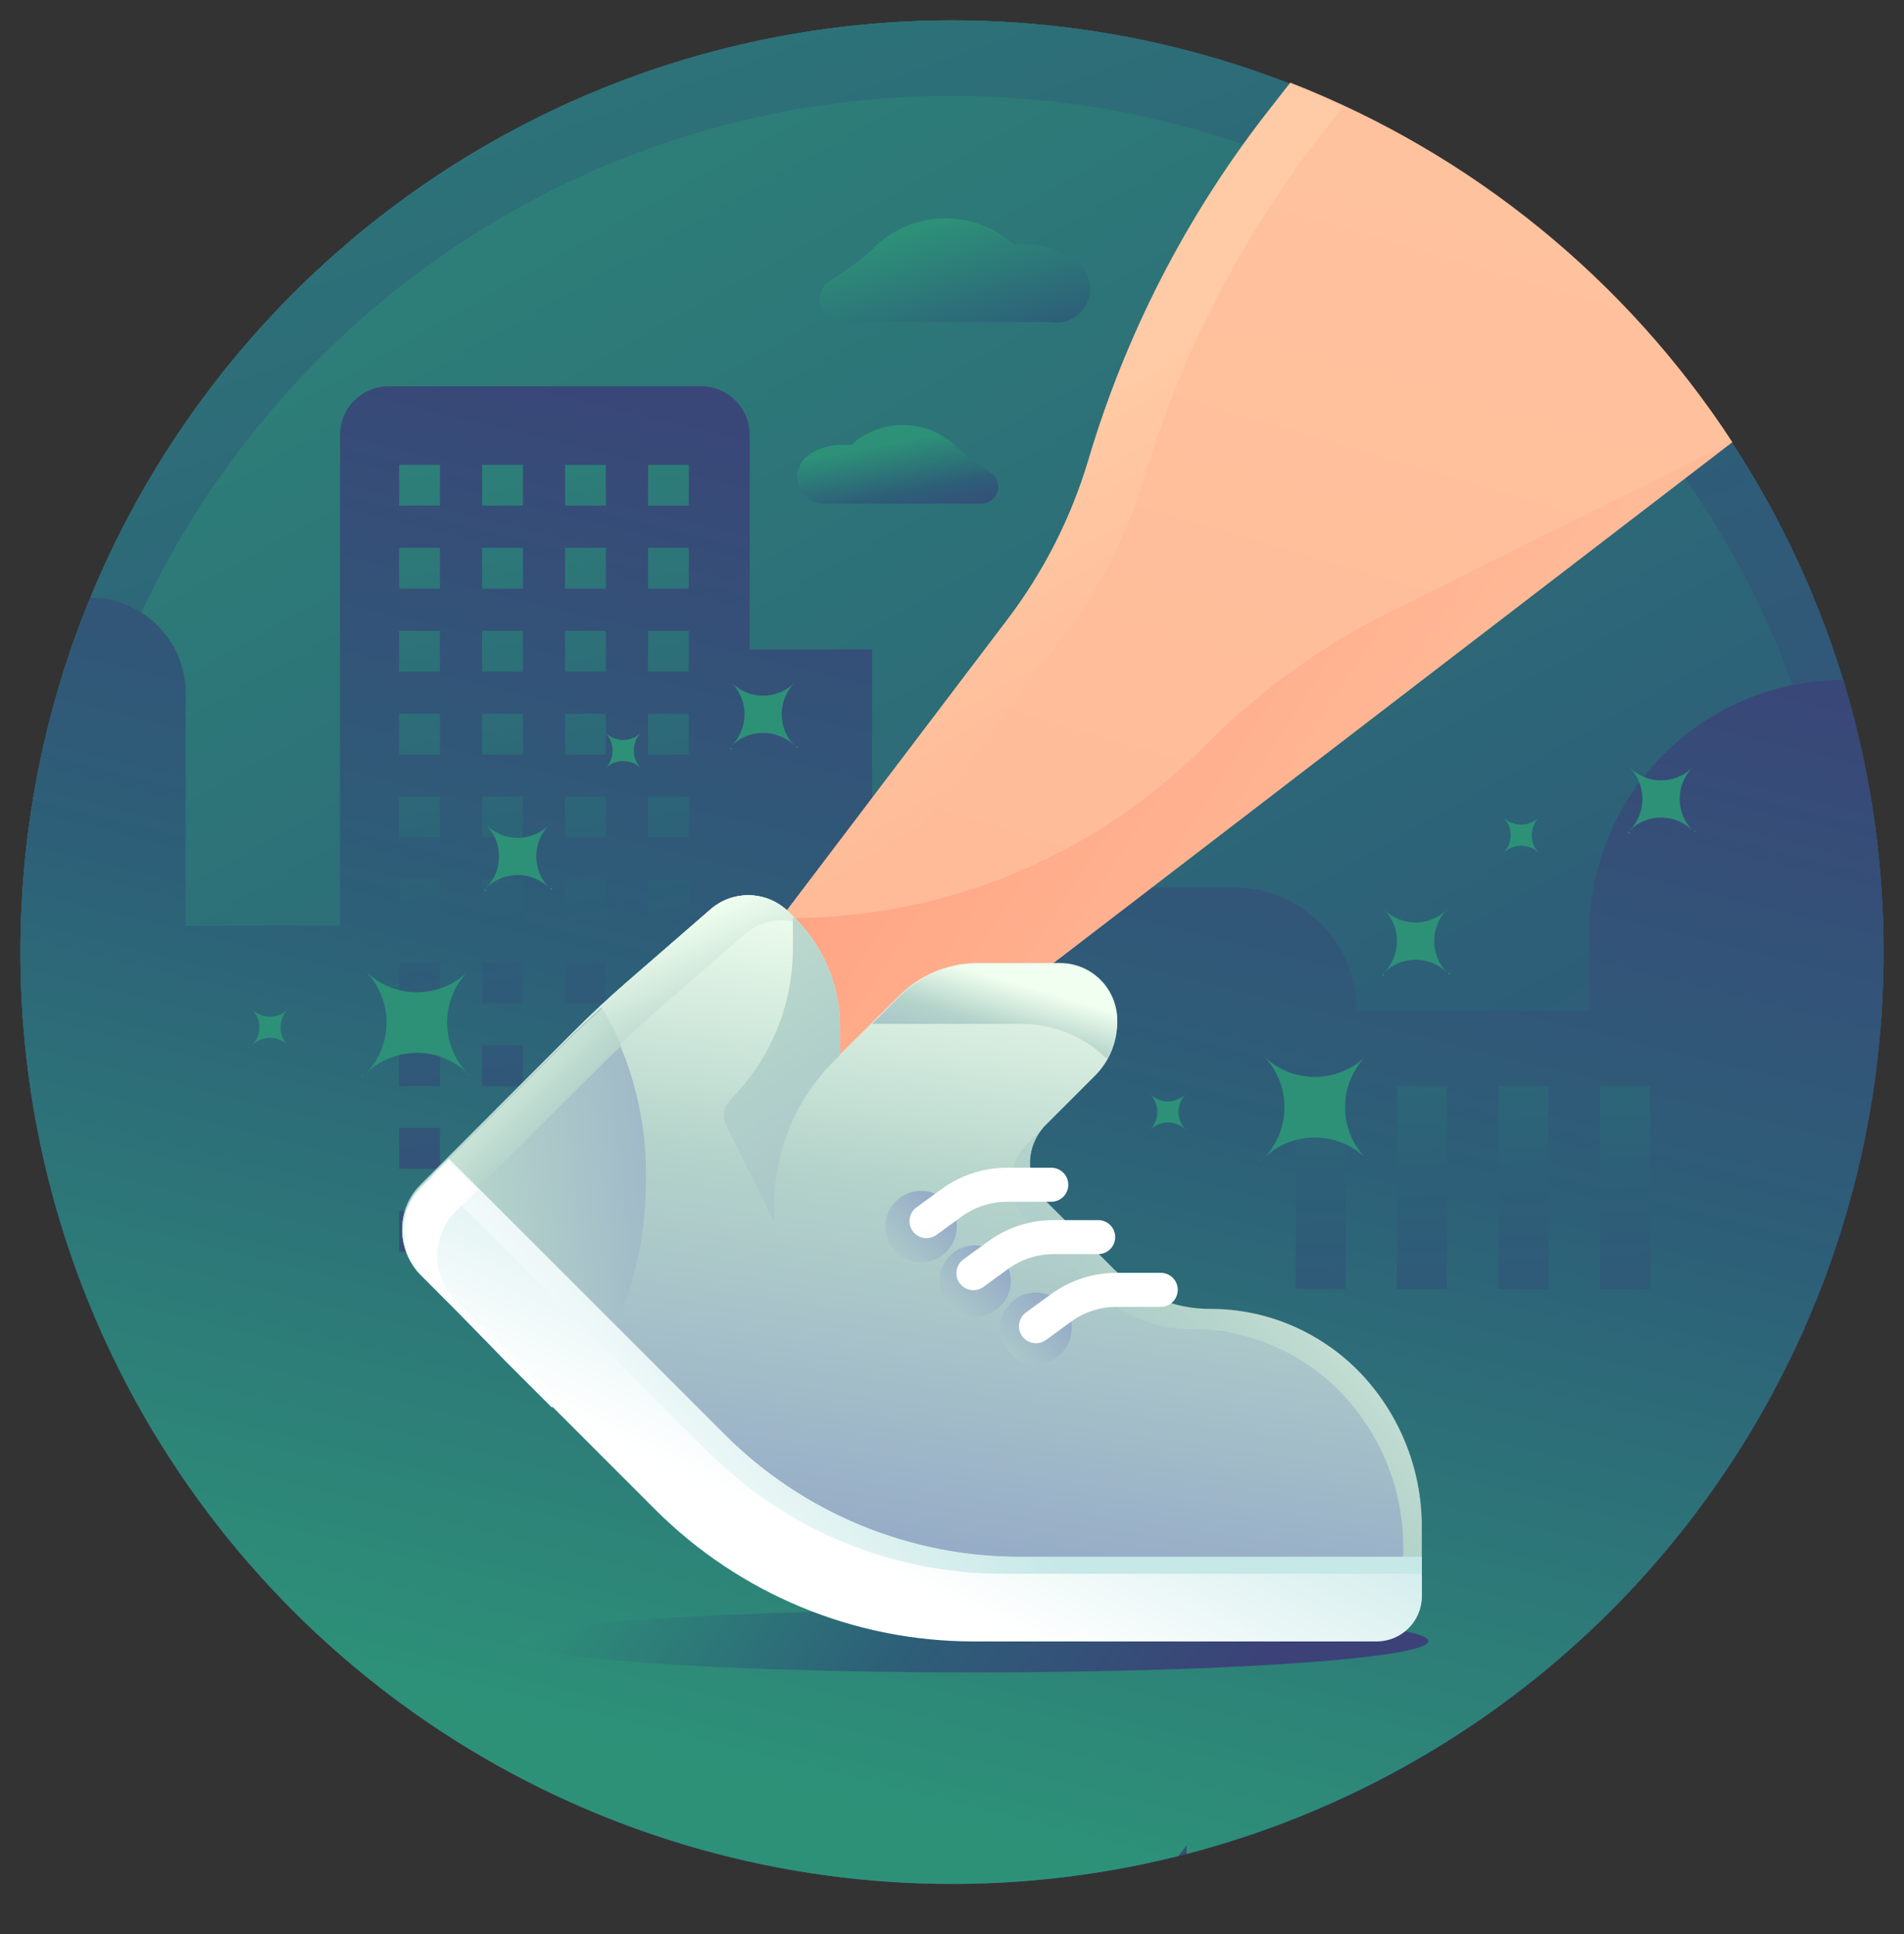 <?xml version="1.0" encoding="UTF-8"?>
<svg width="64px" height="65px" viewBox="0 0 64 65" version="1.1" xmlns="http://www.w3.org/2000/svg" xmlns:xlink="http://www.w3.org/1999/xlink">
    <rect x="0" y="0" width="64" height="65" fill="#333333" stroke="none"/>
    <title>High tops</title>
    <defs>
        <linearGradient x1="8.887%" y1="-23.212%" x2="102.409%" y2="143.303%" id="linearGradient-1">
            <stop stop-color="#2D9178" offset="0%"></stop>
            <stop stop-color="#2D5F78" offset="52%"></stop>
            <stop stop-color="#3C4178" offset="100%"></stop>
        </linearGradient>
        <linearGradient x1="15.219%" y1="-46.934%" x2="70.876%" y2="108.175%" id="linearGradient-2">
            <stop stop-color="#2D9178" offset="0%"></stop>
            <stop stop-color="#2D5F78" offset="52%"></stop>
            <stop stop-color="#3C4178" offset="100%"></stop>
        </linearGradient>
        <linearGradient x1="35.602%" y1="87.544%" x2="63.066%" y2="0.91%" id="linearGradient-3">
            <stop stop-color="#2D9178" offset="0%"></stop>
            <stop stop-color="#2D5F78" offset="52%"></stop>
            <stop stop-color="#3C4178" offset="100%"></stop>
        </linearGradient>
        <linearGradient x1="46.804%" y1="-297.32%" x2="52.99%" y2="372.697%" id="linearGradient-4">
            <stop stop-color="#2D9178" offset="0%"></stop>
            <stop stop-color="#2D5F78" offset="52%"></stop>
            <stop stop-color="#3C4178" offset="100%"></stop>
        </linearGradient>
        <linearGradient x1="46.762%" y1="-299.162%" x2="52.949%" y2="370.854%" id="linearGradient-5">
            <stop stop-color="#2D9178" offset="0%"></stop>
            <stop stop-color="#2D5F78" offset="52%"></stop>
            <stop stop-color="#3C4178" offset="100%"></stop>
        </linearGradient>
        <linearGradient x1="46.762%" y1="-301.173%" x2="52.949%" y2="368.844%" id="linearGradient-6">
            <stop stop-color="#2D9178" offset="0%"></stop>
            <stop stop-color="#2D5F78" offset="52%"></stop>
            <stop stop-color="#3C4178" offset="100%"></stop>
        </linearGradient>
        <linearGradient x1="46.721%" y1="-303.015%" x2="52.908%" y2="367.002%" id="linearGradient-7">
            <stop stop-color="#2D9178" offset="0%"></stop>
            <stop stop-color="#2D5F78" offset="52%"></stop>
            <stop stop-color="#3C4178" offset="100%"></stop>
        </linearGradient>
        <linearGradient x1="-59.167%" y1="-587.5%" x2="492.5%" y2="2620.833%" id="linearGradient-8">
            <stop stop-color="#2D9178" offset="0%"></stop>
            <stop stop-color="#2D5F78" offset="52%"></stop>
            <stop stop-color="#3C4178" offset="100%"></stop>
        </linearGradient>
        <linearGradient x1="-65%" y1="-621.667%" x2="486.667%" y2="2586.667%" id="linearGradient-9">
            <stop stop-color="#2D9178" offset="0%"></stop>
            <stop stop-color="#2D5F78" offset="52%"></stop>
            <stop stop-color="#3C4178" offset="100%"></stop>
        </linearGradient>
        <linearGradient x1="-70.833%" y1="-655.833%" x2="480.833%" y2="2552.5%" id="linearGradient-10">
            <stop stop-color="#2D9178" offset="0%"></stop>
            <stop stop-color="#2D5F78" offset="52%"></stop>
            <stop stop-color="#3C4178" offset="100%"></stop>
        </linearGradient>
        <linearGradient x1="-76.667%" y1="-689.167%" x2="475%" y2="2519.167%" id="linearGradient-11">
            <stop stop-color="#2D9178" offset="0%"></stop>
            <stop stop-color="#2D5F78" offset="52%"></stop>
            <stop stop-color="#3C4178" offset="100%"></stop>
        </linearGradient>
        <linearGradient x1="-93.333%" y1="-785%" x2="458.333%" y2="2423.333%" id="linearGradient-12">
            <stop stop-color="#2D9178" offset="0%"></stop>
            <stop stop-color="#2D5F78" offset="52%"></stop>
            <stop stop-color="#3C4178" offset="100%"></stop>
        </linearGradient>
        <linearGradient x1="-99.167%" y1="-819.167%" x2="452.5%" y2="2389.167%" id="linearGradient-13">
            <stop stop-color="#2D9178" offset="0%"></stop>
            <stop stop-color="#2D5F78" offset="52%"></stop>
            <stop stop-color="#3C4178" offset="100%"></stop>
        </linearGradient>
        <linearGradient x1="-105%" y1="-852.5%" x2="446.667%" y2="2355.833%" id="linearGradient-14">
            <stop stop-color="#2D9178" offset="0%"></stop>
            <stop stop-color="#2D5F78" offset="52%"></stop>
            <stop stop-color="#3C4178" offset="100%"></stop>
        </linearGradient>
        <linearGradient x1="-110.833%" y1="-886.667%" x2="440.833%" y2="2321.667%" id="linearGradient-15">
            <stop stop-color="#2D9178" offset="0%"></stop>
            <stop stop-color="#2D5F78" offset="52%"></stop>
            <stop stop-color="#3C4178" offset="100%"></stop>
        </linearGradient>
        <linearGradient x1="-127.5%" y1="-982.5%" x2="425%" y2="2225.833%" id="linearGradient-16">
            <stop stop-color="#2D9178" offset="0%"></stop>
            <stop stop-color="#2D5F78" offset="52%"></stop>
            <stop stop-color="#3C4178" offset="100%"></stop>
        </linearGradient>
        <linearGradient x1="-133.333%" y1="-1016.667%" x2="419.167%" y2="2191.667%" id="linearGradient-17">
            <stop stop-color="#2D9178" offset="0%"></stop>
            <stop stop-color="#2D5F78" offset="52%"></stop>
            <stop stop-color="#3C4178" offset="100%"></stop>
        </linearGradient>
        <linearGradient x1="-139.167%" y1="-1050%" x2="413.333%" y2="2158.333%" id="linearGradient-18">
            <stop stop-color="#2D9178" offset="0%"></stop>
            <stop stop-color="#2D5F78" offset="52%"></stop>
            <stop stop-color="#3C4178" offset="100%"></stop>
        </linearGradient>
        <linearGradient x1="-145%" y1="-1084.167%" x2="407.5%" y2="2124.167%" id="linearGradient-19">
            <stop stop-color="#2D9178" offset="0%"></stop>
            <stop stop-color="#2D5F78" offset="52%"></stop>
            <stop stop-color="#3C4178" offset="100%"></stop>
        </linearGradient>
        <linearGradient x1="-161.667%" y1="-1180%" x2="390.833%" y2="2028.333%" id="linearGradient-20">
            <stop stop-color="#2D9178" offset="0%"></stop>
            <stop stop-color="#2D5F78" offset="52%"></stop>
            <stop stop-color="#3C4178" offset="100%"></stop>
        </linearGradient>
        <linearGradient x1="-167.5%" y1="-1214.167%" x2="385%" y2="1994.167%" id="linearGradient-21">
            <stop stop-color="#2D9178" offset="0%"></stop>
            <stop stop-color="#2D5F78" offset="52%"></stop>
            <stop stop-color="#3C4178" offset="100%"></stop>
        </linearGradient>
        <linearGradient x1="-173.333%" y1="-1247.5%" x2="379.167%" y2="1960.833%" id="linearGradient-22">
            <stop stop-color="#2D9178" offset="0%"></stop>
            <stop stop-color="#2D5F78" offset="52%"></stop>
            <stop stop-color="#3C4178" offset="100%"></stop>
        </linearGradient>
        <linearGradient x1="-179.167%" y1="-1281.667%" x2="373.333%" y2="1926.667%" id="linearGradient-23">
            <stop stop-color="#2D9178" offset="0%"></stop>
            <stop stop-color="#2D5F78" offset="52%"></stop>
            <stop stop-color="#3C4178" offset="100%"></stop>
        </linearGradient>
        <linearGradient x1="-195%" y1="-1376.667%" x2="356.667%" y2="1831.667%" id="linearGradient-24">
            <stop stop-color="#2D9178" offset="0%"></stop>
            <stop stop-color="#2D5F78" offset="52%"></stop>
            <stop stop-color="#3C4178" offset="100%"></stop>
        </linearGradient>
        <linearGradient x1="-200.833%" y1="-1410.833%" x2="350.833%" y2="1797.5%" id="linearGradient-25">
            <stop stop-color="#2D9178" offset="0%"></stop>
            <stop stop-color="#2D5F78" offset="52%"></stop>
            <stop stop-color="#3C4178" offset="100%"></stop>
        </linearGradient>
        <linearGradient x1="-206.667%" y1="-1444.167%" x2="345%" y2="1764.167%" id="linearGradient-26">
            <stop stop-color="#2D9178" offset="0%"></stop>
            <stop stop-color="#2D5F78" offset="52%"></stop>
            <stop stop-color="#3C4178" offset="100%"></stop>
        </linearGradient>
        <linearGradient x1="-212.5%" y1="-1478.333%" x2="339.167%" y2="1730%" id="linearGradient-27">
            <stop stop-color="#2D9178" offset="0%"></stop>
            <stop stop-color="#2D5F78" offset="52%"></stop>
            <stop stop-color="#3C4178" offset="100%"></stop>
        </linearGradient>
        <linearGradient x1="-229.167%" y1="-1574.167%" x2="322.5%" y2="1634.167%" id="linearGradient-28">
            <stop stop-color="#2D9178" offset="0%"></stop>
            <stop stop-color="#2D5F78" offset="52%"></stop>
            <stop stop-color="#3C4178" offset="100%"></stop>
        </linearGradient>
        <linearGradient x1="-235%" y1="-1608.333%" x2="316.667%" y2="1600%" id="linearGradient-29">
            <stop stop-color="#2D9178" offset="0%"></stop>
            <stop stop-color="#2D5F78" offset="52%"></stop>
            <stop stop-color="#3C4178" offset="100%"></stop>
        </linearGradient>
        <linearGradient x1="-240.833%" y1="-1641.667%" x2="310.833%" y2="1566.667%" id="linearGradient-30">
            <stop stop-color="#2D9178" offset="0%"></stop>
            <stop stop-color="#2D5F78" offset="52%"></stop>
            <stop stop-color="#3C4178" offset="100%"></stop>
        </linearGradient>
        <linearGradient x1="-246.667%" y1="-1675.833%" x2="305%" y2="1532.5%" id="linearGradient-31">
            <stop stop-color="#2D9178" offset="0%"></stop>
            <stop stop-color="#2D5F78" offset="52%"></stop>
            <stop stop-color="#3C4178" offset="100%"></stop>
        </linearGradient>
        <linearGradient x1="-263.333%" y1="-1771.667%" x2="289.167%" y2="1436.667%" id="linearGradient-32">
            <stop stop-color="#2D9178" offset="0%"></stop>
            <stop stop-color="#2D5F78" offset="52%"></stop>
            <stop stop-color="#3C4178" offset="100%"></stop>
        </linearGradient>
        <linearGradient x1="-269.167%" y1="-1805.833%" x2="283.333%" y2="1402.5%" id="linearGradient-33">
            <stop stop-color="#2D9178" offset="0%"></stop>
            <stop stop-color="#2D5F78" offset="52%"></stop>
            <stop stop-color="#3C4178" offset="100%"></stop>
        </linearGradient>
        <linearGradient x1="-275%" y1="-1839.167%" x2="277.5%" y2="1369.167%" id="linearGradient-34">
            <stop stop-color="#2D9178" offset="0%"></stop>
            <stop stop-color="#2D5F78" offset="52%"></stop>
            <stop stop-color="#3C4178" offset="100%"></stop>
        </linearGradient>
        <linearGradient x1="-280.833%" y1="-1873.333%" x2="271.667%" y2="1335%" id="linearGradient-35">
            <stop stop-color="#2D9178" offset="0%"></stop>
            <stop stop-color="#2D5F78" offset="52%"></stop>
            <stop stop-color="#3C4178" offset="100%"></stop>
        </linearGradient>
        <linearGradient x1="-297.5%" y1="-1969.167%" x2="255%" y2="1239.167%" id="linearGradient-36">
            <stop stop-color="#2D9178" offset="0%"></stop>
            <stop stop-color="#2D5F78" offset="52%"></stop>
            <stop stop-color="#3C4178" offset="100%"></stop>
        </linearGradient>
        <linearGradient x1="-303.333%" y1="-2003.333%" x2="249.167%" y2="1205%" id="linearGradient-37">
            <stop stop-color="#2D9178" offset="0%"></stop>
            <stop stop-color="#2D5F78" offset="52%"></stop>
            <stop stop-color="#3C4178" offset="100%"></stop>
        </linearGradient>
        <linearGradient x1="-309.167%" y1="-2036.667%" x2="243.333%" y2="1171.667%" id="linearGradient-38">
            <stop stop-color="#2D9178" offset="0%"></stop>
            <stop stop-color="#2D5F78" offset="52%"></stop>
            <stop stop-color="#3C4178" offset="100%"></stop>
        </linearGradient>
        <linearGradient x1="-315%" y1="-2070.833%" x2="237.5%" y2="1137.5%" id="linearGradient-39">
            <stop stop-color="#2D9178" offset="0%"></stop>
            <stop stop-color="#2D5F78" offset="52%"></stop>
            <stop stop-color="#3C4178" offset="100%"></stop>
        </linearGradient>
        <linearGradient x1="-330.833%" y1="-2165.833%" x2="220.833%" y2="1042.5%" id="linearGradient-40">
            <stop stop-color="#2D9178" offset="0%"></stop>
            <stop stop-color="#2D5F78" offset="52%"></stop>
            <stop stop-color="#3C4178" offset="100%"></stop>
        </linearGradient>
        <linearGradient x1="-336.667%" y1="-2200%" x2="215%" y2="1008.333%" id="linearGradient-41">
            <stop stop-color="#2D9178" offset="0%"></stop>
            <stop stop-color="#2D5F78" offset="52%"></stop>
            <stop stop-color="#3C4178" offset="100%"></stop>
        </linearGradient>
        <linearGradient x1="-342.5%" y1="-2233.333%" x2="209.167%" y2="975%" id="linearGradient-42">
            <stop stop-color="#2D9178" offset="0%"></stop>
            <stop stop-color="#2D5F78" offset="52%"></stop>
            <stop stop-color="#3C4178" offset="100%"></stop>
        </linearGradient>
        <linearGradient x1="-348.333%" y1="-2267.5%" x2="203.333%" y2="940.833%" id="linearGradient-43">
            <stop stop-color="#2D9178" offset="0%"></stop>
            <stop stop-color="#2D5F78" offset="52%"></stop>
            <stop stop-color="#3C4178" offset="100%"></stop>
        </linearGradient>
        <linearGradient x1="-365%" y1="-2363.333%" x2="186.667%" y2="845%" id="linearGradient-44">
            <stop stop-color="#2D9178" offset="0%"></stop>
            <stop stop-color="#2D5F78" offset="52%"></stop>
            <stop stop-color="#3C4178" offset="100%"></stop>
        </linearGradient>
        <linearGradient x1="-370.833%" y1="-2397.5%" x2="180.833%" y2="810.833%" id="linearGradient-45">
            <stop stop-color="#2D9178" offset="0%"></stop>
            <stop stop-color="#2D5F78" offset="52%"></stop>
            <stop stop-color="#3C4178" offset="100%"></stop>
        </linearGradient>
        <linearGradient x1="-376.667%" y1="-2430.833%" x2="175%" y2="777.5%" id="linearGradient-46">
            <stop stop-color="#2D9178" offset="0%"></stop>
            <stop stop-color="#2D5F78" offset="52%"></stop>
            <stop stop-color="#3C4178" offset="100%"></stop>
        </linearGradient>
        <linearGradient x1="-382.5%" y1="-2465%" x2="169.167%" y2="743.333%" id="linearGradient-47">
            <stop stop-color="#2D9178" offset="0%"></stop>
            <stop stop-color="#2D5F78" offset="52%"></stop>
            <stop stop-color="#3C4178" offset="100%"></stop>
        </linearGradient>
        <linearGradient x1="-1.756%" y1="47.369%" x2="84.193%" y2="51.737%" id="linearGradient-48">
            <stop stop-color="#2D9178" offset="0%"></stop>
            <stop stop-color="#2D5F78" offset="52%"></stop>
            <stop stop-color="#3C4178" offset="100%"></stop>
        </linearGradient>
        <linearGradient x1="88.138%" y1="-86.747%" x2="-88.386%" y2="578.731%" id="linearGradient-49">
            <stop stop-color="#FFCBA6" offset="0%"></stop>
            <stop stop-color="#FF9274" offset="89%"></stop>
        </linearGradient>
        <linearGradient x1="43.943%" y1="31.68%" x2="82.501%" y2="151.295%" id="linearGradient-50">
            <stop stop-color="#FFCBA6" offset="0%"></stop>
            <stop stop-color="#FF9274" offset="89%"></stop>
        </linearGradient>
        <linearGradient x1="106.37%" y1="77.147%" x2="-45.024%" y2="4.225%" id="linearGradient-51">
            <stop stop-color="#FFCBA6" offset="0%"></stop>
            <stop stop-color="#FF9274" offset="89%"></stop>
        </linearGradient>
        <linearGradient x1="61.225%" y1="3.461%" x2="44.122%" y2="90.292%" id="linearGradient-52">
            <stop stop-color="#F0FFEF" offset="2%"></stop>
            <stop stop-color="#B4D3CA" offset="42%"></stop>
            <stop stop-color="#94AAC7" offset="99%"></stop>
        </linearGradient>
        <linearGradient x1="52.622%" y1="44.31%" x2="48.077%" y2="54.708%" id="linearGradient-53">
            <stop stop-color="#F0FFEF" offset="2%"></stop>
            <stop stop-color="#B4D3CA" offset="42%"></stop>
            <stop stop-color="#94AAC7" offset="99%"></stop>
        </linearGradient>
        <linearGradient x1="45.62%" y1="9.324%" x2="56.068%" y2="53.153%" id="linearGradient-54">
            <stop stop-color="#F0FFEF" offset="2%"></stop>
            <stop stop-color="#B4D3CA" offset="42%"></stop>
            <stop stop-color="#94AAC7" offset="99%"></stop>
        </linearGradient>
        <linearGradient x1="70.079%" y1="26.241%" x2="-9.714%" y2="131.009%" id="linearGradient-55">
            <stop stop-color="#F0FFEF" offset="2%"></stop>
            <stop stop-color="#B4D3CA" offset="33%"></stop>
            <stop stop-color="#94AAC7" offset="99%"></stop>
        </linearGradient>
        <linearGradient x1="-49.612%" y1="67.86%" x2="144.573%" y2="35.635%" id="linearGradient-56">
            <stop stop-color="#F0FFEF" offset="2%"></stop>
            <stop stop-color="#B4D3CA" offset="42%"></stop>
            <stop stop-color="#94AAC7" offset="99%"></stop>
        </linearGradient>
        <linearGradient x1="31.921%" y1="1.62%" x2="78.222%" y2="85.081%" id="linearGradient-57">
            <stop stop-color="#F0FFEF" offset="2%"></stop>
            <stop stop-color="#B4D3CA" offset="42%"></stop>
            <stop stop-color="#94AAC7" offset="99%"></stop>
        </linearGradient>
        <linearGradient x1="-89.524%" y1="180%" x2="87.143%" y2="15.238%" id="linearGradient-58">
            <stop stop-color="#F0FFEF" offset="2%"></stop>
            <stop stop-color="#B4D3CA" offset="42%"></stop>
            <stop stop-color="#94AAC7" offset="99%"></stop>
        </linearGradient>
        <linearGradient x1="-90%" y1="180.476%" x2="87.143%" y2="15.714%" id="linearGradient-59">
            <stop stop-color="#F0FFEF" offset="2%"></stop>
            <stop stop-color="#B4D3CA" offset="42%"></stop>
            <stop stop-color="#94AAC7" offset="99%"></stop>
        </linearGradient>
        <linearGradient x1="-90%" y1="180%" x2="87.143%" y2="15.238%" id="linearGradient-60">
            <stop stop-color="#F0FFEF" offset="2%"></stop>
            <stop stop-color="#B4D3CA" offset="42%"></stop>
            <stop stop-color="#94AAC7" offset="99%"></stop>
        </linearGradient>
        <linearGradient x1="104.707%" y1="-13.176%" x2="-14.45%" y2="126.486%" id="linearGradient-61">
            <stop stop-color="#F0FFEF" offset="2%"></stop>
            <stop stop-color="#B4D3CA" offset="42%"></stop>
            <stop stop-color="#94AAC7" offset="99%"></stop>
        </linearGradient>
        <linearGradient x1="-13.075%" y1="-195.409%" x2="97.849%" y2="232.923%" id="linearGradient-62">
            <stop stop-color="#F0FFEF" offset="2%"></stop>
            <stop stop-color="#B4D3CA" offset="54%"></stop>
            <stop stop-color="#94AAC7" offset="99%"></stop>
        </linearGradient>
        <linearGradient x1="31.206%" y1="68.93%" x2="67.738%" y2="33.076%" id="linearGradient-63">
            <stop stop-color="#FFFFFF" offset="0%"></stop>
            <stop stop-color="#C6E8E7" offset="100%"></stop>
        </linearGradient>
        <linearGradient x1="11.298%" y1="62.966%" x2="48.111%" y2="50.9%" id="linearGradient-64">
            <stop stop-color="#FFFFFF" offset="0%"></stop>
            <stop stop-color="#C6E8E7" offset="100%"></stop>
        </linearGradient>
        <linearGradient x1="27.348%" y1="22.024%" x2="132.631%" y2="174.062%" id="linearGradient-65">
            <stop stop-color="#2D9178" offset="0%"></stop>
            <stop stop-color="#2D5F78" offset="52%"></stop>
            <stop stop-color="#3C4178" offset="100%"></stop>
        </linearGradient>
        <linearGradient x1="40.558%" y1="32.497%" x2="84.213%" y2="129.615%" id="linearGradient-66">
            <stop stop-color="#2D9178" offset="0%"></stop>
            <stop stop-color="#2D5F78" offset="52%"></stop>
            <stop stop-color="#3C4178" offset="100%"></stop>
        </linearGradient>
        <linearGradient x1="1468.71%" y1="2620.75%" x2="2488.98%" y2="4440.48%" id="linearGradient-67">
            <stop stop-color="#2D9178" offset="0%"></stop>
            <stop stop-color="#2D5F78" offset="52%"></stop>
            <stop stop-color="#3C4178" offset="100%"></stop>
        </linearGradient>
        <linearGradient x1="532.243%" y1="923.697%" x2="872.333%" y2="1530.273%" id="linearGradient-68">
            <stop stop-color="#2D9178" offset="0%"></stop>
            <stop stop-color="#2D5F78" offset="52%"></stop>
            <stop stop-color="#3C4178" offset="100%"></stop>
        </linearGradient>
        <linearGradient x1="1395.27%" y1="2487.27%" x2="2415.54%" y2="4307%" id="linearGradient-69">
            <stop stop-color="#2D9178" offset="0%"></stop>
            <stop stop-color="#2D5F78" offset="52%"></stop>
            <stop stop-color="#3C4178" offset="100%"></stop>
        </linearGradient>
        <linearGradient x1="1617.86%" y1="2878.54%" x2="2638.13%" y2="4698.27%" id="linearGradient-70">
            <stop stop-color="#2D9178" offset="0%"></stop>
            <stop stop-color="#2D5F78" offset="52%"></stop>
            <stop stop-color="#3C4178" offset="100%"></stop>
        </linearGradient>
        <linearGradient x1="898.219%" y1="1582.273%" x2="1444.198%" y2="2555.011%" id="linearGradient-71">
            <stop stop-color="#2D9178" offset="0%"></stop>
            <stop stop-color="#2D5F78" offset="52%"></stop>
            <stop stop-color="#3C4178" offset="100%"></stop>
        </linearGradient>
        <linearGradient x1="1568.83%" y1="2800.89%" x2="2589.1%" y2="4620.62%" id="linearGradient-72">
            <stop stop-color="#2D9178" offset="0%"></stop>
            <stop stop-color="#2D5F78" offset="52%"></stop>
            <stop stop-color="#3C4178" offset="100%"></stop>
        </linearGradient>
        <linearGradient x1="1626.45%" y1="2886.87%" x2="2646.72%" y2="4706.6%" id="linearGradient-73">
            <stop stop-color="#2D9178" offset="0%"></stop>
            <stop stop-color="#2D5F78" offset="52%"></stop>
            <stop stop-color="#3C4178" offset="100%"></stop>
        </linearGradient>
        <linearGradient x1="902.433%" y1="1586.348%" x2="1448.412%" y2="2559.086%" id="linearGradient-74">
            <stop stop-color="#2D9178" offset="0%"></stop>
            <stop stop-color="#2D5F78" offset="52%"></stop>
            <stop stop-color="#3C4178" offset="100%"></stop>
        </linearGradient>
        <linearGradient x1="1576.71%" y1="2808.51%" x2="2596.98%" y2="4628.24%" id="linearGradient-75">
            <stop stop-color="#2D9178" offset="0%"></stop>
            <stop stop-color="#2D5F78" offset="52%"></stop>
            <stop stop-color="#3C4178" offset="100%"></stop>
        </linearGradient>
        <linearGradient x1="1505.566%" y1="2687.019%" x2="2468.755%" y2="4403.075%" id="linearGradient-76">
            <stop stop-color="#2D9178" offset="0%"></stop>
            <stop stop-color="#2D5F78" offset="52%"></stop>
            <stop stop-color="#3C4178" offset="100%"></stop>
        </linearGradient>
        <linearGradient x1="1603.104%" y1="2850.104%" x2="2565.623%" y2="4566.83%" id="linearGradient-77">
            <stop stop-color="#2D9178" offset="0%"></stop>
            <stop stop-color="#2D5F78" offset="52%"></stop>
            <stop stop-color="#3C4178" offset="100%"></stop>
        </linearGradient>
        <linearGradient x1="1457.86%" y1="2620.54%" x2="2478.84%" y2="4439.56%" id="linearGradient-78">
            <stop stop-color="#2D9178" offset="0%"></stop>
            <stop stop-color="#2D5F78" offset="52%"></stop>
            <stop stop-color="#3C4178" offset="100%"></stop>
        </linearGradient>
        <linearGradient x1="528.627%" y1="923.153%" x2="868.717%" y2="1529.73%" id="linearGradient-79">
            <stop stop-color="#2D9178" offset="0%"></stop>
            <stop stop-color="#2D5F78" offset="52%"></stop>
            <stop stop-color="#3C4178" offset="100%"></stop>
        </linearGradient>
        <linearGradient x1="1383.71%" y1="2486.35%" x2="2404.69%" y2="4305.37%" id="linearGradient-80">
            <stop stop-color="#2D9178" offset="0%"></stop>
            <stop stop-color="#2D5F78" offset="52%"></stop>
            <stop stop-color="#3C4178" offset="100%"></stop>
        </linearGradient>
        <linearGradient x1="1607.01%" y1="2878.33%" x2="2627.99%" y2="4697.35%" id="linearGradient-81">
            <stop stop-color="#2D9178" offset="0%"></stop>
            <stop stop-color="#2D5F78" offset="52%"></stop>
            <stop stop-color="#3C4178" offset="100%"></stop>
        </linearGradient>
        <linearGradient x1="892.417%" y1="1581.401%" x2="1438.016%" y2="2554.519%" id="linearGradient-82">
            <stop stop-color="#2D9178" offset="0%"></stop>
            <stop stop-color="#2D5F78" offset="52%"></stop>
            <stop stop-color="#3C4178" offset="100%"></stop>
        </linearGradient>
        <linearGradient x1="1557.27%" y1="2799.97%" x2="2578.25%" y2="4618.99%" id="linearGradient-83">
            <stop stop-color="#2D9178" offset="0%"></stop>
            <stop stop-color="#2D5F78" offset="52%"></stop>
            <stop stop-color="#3C4178" offset="100%"></stop>
        </linearGradient>
        <linearGradient x1="1616.31%" y1="2883.95%" x2="2636.58%" y2="4703.68%" id="linearGradient-84">
            <stop stop-color="#2D9178" offset="0%"></stop>
            <stop stop-color="#2D5F78" offset="52%"></stop>
            <stop stop-color="#3C4178" offset="100%"></stop>
        </linearGradient>
        <linearGradient x1="897.011%" y1="1585.856%" x2="1442.989%" y2="2558.594%" id="linearGradient-85">
            <stop stop-color="#2D9178" offset="0%"></stop>
            <stop stop-color="#2D5F78" offset="52%"></stop>
            <stop stop-color="#3C4178" offset="100%"></stop>
        </linearGradient>
        <linearGradient x1="1566.57%" y1="2806.59%" x2="2586.84%" y2="4626.32%" id="linearGradient-86">
            <stop stop-color="#2D9178" offset="0%"></stop>
            <stop stop-color="#2D5F78" offset="52%"></stop>
            <stop stop-color="#3C4178" offset="100%"></stop>
        </linearGradient>
        <linearGradient x1="1495.33%" y1="2685.481%" x2="2457.849%" y2="4402.208%" id="linearGradient-87">
            <stop stop-color="#2D9178" offset="0%"></stop>
            <stop stop-color="#2D5F78" offset="52%"></stop>
            <stop stop-color="#3C4178" offset="100%"></stop>
        </linearGradient>
        <linearGradient x1="1592.868%" y1="2849.906%" x2="2556.057%" y2="4565.962%" id="linearGradient-88">
            <stop stop-color="#2D9178" offset="0%"></stop>
            <stop stop-color="#2D5F78" offset="52%"></stop>
            <stop stop-color="#3C4178" offset="100%"></stop>
        </linearGradient>
    </defs>
    <g id="PackUpp" stroke="none" stroke-width="1" fill="none" fill-rule="evenodd">
        <g id="Kariyer" transform="translate(-420, -1680)">
            <g id="Group-16" transform="translate(105, 1484)">
                <g id="High-tops" transform="translate(315, 196)">
                    <g id="Layer_3" fill-rule="nonzero">
                        <circle id="Oval" fill="url(#linearGradient-1)" cx="32" cy="32" r="31.314"></circle>
                        <circle id="Oval" fill="url(#linearGradient-1)" cx="32" cy="32" r="31.314"></circle>
                        <path d="M32,0.686 C14.706,0.686 0.686,14.706 0.686,32 C0.686,49.294 14.706,63.314 32,63.314 C15.408,63.314 1.956,49.865 1.954,33.272 C1.952,16.68 15.4,3.227 31.992,3.223 C48.585,3.219 62.039,16.665 62.046,33.257 C62.049,41.228 58.885,48.873 53.25,54.51 C47.615,60.147 39.971,63.314 32,63.314 C49.294,63.314 63.314,49.294 63.314,32 C63.314,14.706 49.294,0.686 32,0.686 Z" id="Path" fill="url(#linearGradient-2)"></path>
                    </g>
                    <g id="Layer_2" transform="translate(0, 2.286)">
                        <path d="M53.417,31.691 L45.611,31.691 C45.611,29.4 43.754,27.543 41.463,27.543 L29.314,27.543 L29.314,19.543 L25.2,19.543 L25.2,12.331 C25.2,11.429 24.468,10.697 23.566,10.697 L13.006,10.697 C12.126,10.728 11.428,11.451 11.429,12.331 L11.429,28.823 L6.24,28.823 L6.24,21.006 C6.24,19.238 4.807,17.806 3.04,17.806 L3.04,17.806 C-1.455,28.734 0.586,41.263 8.316,50.2 C16.046,59.138 28.149,62.963 39.611,60.091 L39.886,59.726 L39.886,60.023 C48.14,57.87 55.161,52.444 59.325,44.999 C63.49,37.554 64.439,28.732 61.954,20.571 L61.954,20.571 C57.239,20.571 53.417,24.394 53.417,29.109 L53.417,31.691 Z" id="Path" fill="url(#linearGradient-3)" fill-rule="nonzero"></path>
                        <rect id="Rectangle" fill="url(#linearGradient-4)" fill-rule="nonzero" x="43.554" y="34.217" width="1.68" height="6.823"></rect>
                        <rect id="Rectangle" fill="url(#linearGradient-5)" fill-rule="nonzero" x="46.96" y="34.217" width="1.68" height="6.823"></rect>
                        <rect id="Rectangle" fill="url(#linearGradient-6)" fill-rule="nonzero" x="50.366" y="34.217" width="1.68" height="6.823"></rect>
                        <rect id="Rectangle" fill="url(#linearGradient-7)" fill-rule="nonzero" x="53.783" y="34.217" width="1.68" height="6.823"></rect>
                        <rect id="Rectangle" fill="url(#linearGradient-8)" fill-rule="nonzero" x="13.417" y="13.337" width="1.371" height="1.371"></rect>
                        <rect id="Rectangle" fill="url(#linearGradient-9)" fill-rule="nonzero" x="16.206" y="13.337" width="1.371" height="1.371"></rect>
                        <rect id="Rectangle" fill="url(#linearGradient-10)" fill-rule="nonzero" x="18.994" y="13.337" width="1.371" height="1.371"></rect>
                        <rect id="Rectangle" fill="url(#linearGradient-11)" fill-rule="nonzero" x="21.783" y="13.337" width="1.371" height="1.371"></rect>
                        <rect id="Rectangle" fill="url(#linearGradient-12)" fill-rule="nonzero" x="13.417" y="16.126" width="1.371" height="1.371"></rect>
                        <rect id="Rectangle" fill="url(#linearGradient-13)" fill-rule="nonzero" x="16.206" y="16.126" width="1.371" height="1.371"></rect>
                        <rect id="Rectangle" fill="url(#linearGradient-14)" fill-rule="nonzero" x="18.994" y="16.126" width="1.371" height="1.371"></rect>
                        <rect id="Rectangle" fill="url(#linearGradient-15)" fill-rule="nonzero" x="21.783" y="16.126" width="1.371" height="1.371"></rect>
                        <rect id="Rectangle" fill="url(#linearGradient-16)" fill-rule="nonzero" x="13.417" y="18.914" width="1.371" height="1.371"></rect>
                        <rect id="Rectangle" fill="url(#linearGradient-17)" fill-rule="nonzero" x="16.206" y="18.914" width="1.371" height="1.371"></rect>
                        <rect id="Rectangle" fill="url(#linearGradient-18)" fill-rule="nonzero" x="18.994" y="18.914" width="1.371" height="1.371"></rect>
                        <rect id="Rectangle" fill="url(#linearGradient-19)" fill-rule="nonzero" x="21.783" y="18.914" width="1.371" height="1.371"></rect>
                        <rect id="Rectangle" fill="url(#linearGradient-20)" fill-rule="nonzero" x="13.417" y="21.703" width="1.371" height="1.371"></rect>
                        <rect id="Rectangle" fill="url(#linearGradient-21)" fill-rule="nonzero" x="16.206" y="21.703" width="1.371" height="1.371"></rect>
                        <rect id="Rectangle" fill="url(#linearGradient-22)" fill-rule="nonzero" x="18.994" y="21.703" width="1.371" height="1.371"></rect>
                        <rect id="Rectangle" fill="url(#linearGradient-23)" fill-rule="nonzero" x="21.783" y="21.703" width="1.371" height="1.371"></rect>
                        <rect id="Rectangle" fill="url(#linearGradient-24)" fill-rule="nonzero" x="13.417" y="24.48" width="1.371" height="1.371"></rect>
                        <rect id="Rectangle" fill="url(#linearGradient-25)" fill-rule="nonzero" x="16.206" y="24.48" width="1.371" height="1.371"></rect>
                        <rect id="Rectangle" fill="url(#linearGradient-26)" fill-rule="nonzero" x="18.994" y="24.48" width="1.371" height="1.371"></rect>
                        <rect id="Rectangle" fill="url(#linearGradient-27)" fill-rule="nonzero" x="21.783" y="24.48" width="1.371" height="1.371"></rect>
                        <rect id="Rectangle" fill="url(#linearGradient-28)" fill-rule="nonzero" x="13.417" y="27.269" width="1.371" height="1.371"></rect>
                        <rect id="Rectangle" fill="url(#linearGradient-29)" fill-rule="nonzero" x="16.206" y="27.269" width="1.371" height="1.371"></rect>
                        <rect id="Rectangle" fill="url(#linearGradient-30)" fill-rule="nonzero" x="18.994" y="27.269" width="1.371" height="1.371"></rect>
                        <rect id="Rectangle" fill="url(#linearGradient-31)" fill-rule="nonzero" x="21.783" y="27.269" width="1.371" height="1.371"></rect>
                        <rect id="Rectangle" fill="url(#linearGradient-32)" fill-rule="nonzero" x="13.417" y="30.057" width="1.371" height="1.371"></rect>
                        <rect id="Rectangle" fill="url(#linearGradient-33)" fill-rule="nonzero" x="16.206" y="30.057" width="1.371" height="1.371"></rect>
                        <rect id="Rectangle" fill="url(#linearGradient-34)" fill-rule="nonzero" x="18.994" y="30.057" width="1.371" height="1.371"></rect>
                        <rect id="Rectangle" fill="url(#linearGradient-35)" fill-rule="nonzero" x="21.783" y="30.057" width="1.371" height="1.371"></rect>
                        <rect id="Rectangle" fill="url(#linearGradient-36)" fill-rule="nonzero" x="13.417" y="32.846" width="1.371" height="1.371"></rect>
                        <rect id="Rectangle" fill="url(#linearGradient-37)" fill-rule="nonzero" x="16.206" y="32.846" width="1.371" height="1.371"></rect>
                        <rect id="Rectangle" fill="url(#linearGradient-38)" fill-rule="nonzero" x="18.994" y="32.846" width="1.371" height="1.371"></rect>
                        <rect id="Rectangle" fill="url(#linearGradient-39)" fill-rule="nonzero" x="21.783" y="32.846" width="1.371" height="1.371"></rect>
                        <rect id="Rectangle" fill="url(#linearGradient-40)" fill-rule="nonzero" x="13.417" y="35.623" width="1.371" height="1.371"></rect>
                        <rect id="Rectangle" fill="url(#linearGradient-41)" fill-rule="nonzero" x="16.206" y="35.623" width="1.371" height="1.371"></rect>
                        <rect id="Rectangle" fill="url(#linearGradient-42)" fill-rule="nonzero" x="18.994" y="35.623" width="1.371" height="1.371"></rect>
                        <rect id="Rectangle" fill="url(#linearGradient-43)" fill-rule="nonzero" x="21.783" y="35.623" width="1.371" height="1.371"></rect>
                        <rect id="Rectangle" fill="url(#linearGradient-44)" fill-rule="nonzero" x="13.417" y="38.411" width="1.371" height="1.371"></rect>
                        <rect id="Rectangle" fill="url(#linearGradient-45)" fill-rule="nonzero" x="16.206" y="38.411" width="1.371" height="1.371"></rect>
                        <rect id="Rectangle" fill="url(#linearGradient-46)" fill-rule="nonzero" x="18.994" y="38.411" width="1.371" height="1.371"></rect>
                        <rect id="Rectangle" fill="url(#linearGradient-47)" fill-rule="nonzero" x="21.783" y="38.411" width="1.371" height="1.371"></rect>
                        <ellipse id="Oval" fill="url(#linearGradient-48)" fill-rule="nonzero" cx="32.72" cy="52.869" rx="15.291" ry="1.051"></ellipse>
                        <path d="M58.229,12.571 C54.654,7.096 49.461,2.873 43.371,0.491 L42.549,1.543 C39.846,5.03 37.819,8.991 36.571,13.223 C35.993,15.142 35.075,16.941 33.863,18.537 L25.28,29.851 L25.623,36.709 L33.143,31.817 L58.229,12.571 Z" id="Path" fill="url(#linearGradient-49)" fill-rule="nonzero"></path>
                        <path d="M27.154,30.434 L35.737,19.12 C36.95,17.524 37.867,15.725 38.446,13.806 C39.711,9.583 41.754,5.633 44.469,2.16 L45.131,1.303 C44.549,1.029 43.989,0.766 43.36,0.526 L42.537,1.577 C39.843,5.055 37.82,9.004 36.571,13.223 C35.993,15.142 35.075,16.941 33.863,18.537 L25.28,29.851 L25.623,36.709 L27.463,35.566 L27.154,30.434 Z" id="Path" fill="url(#linearGradient-50)" fill-rule="nonzero"></path>
                        <path d="M58.229,12.571 L46.697,18.286 C44.443,19.411 42.386,20.893 40.606,22.674 L40.606,22.674 C36.925,26.419 31.902,28.541 26.651,28.571 L26.651,28.571 L26.651,36.057 L33.143,31.817 L58.229,12.571 Z" id="Path" fill="url(#linearGradient-51)" fill-rule="nonzero"></path>
                        <path d="M40.709,41.749 L40.709,41.749 C39.482,41.756 38.305,41.27 37.44,40.4 L35.154,38.114 C34.809,37.771 34.615,37.304 34.615,36.817 C34.615,36.33 34.809,35.863 35.154,35.52 L36.811,33.863 C37.302,33.369 37.57,32.696 37.554,32 L37.554,32 C37.554,30.94 36.695,30.08 35.634,30.08 L32.811,30.08 C31.818,30.094 30.871,30.506 30.183,31.223 L28.24,33.143 L28.24,32.251 C28.245,30.871 27.698,29.546 26.72,28.571 L26.514,28.366 C25.797,27.651 24.651,27.611 23.886,28.274 L21.109,30.686 C20.469,31.242 19.851,31.817 19.257,32.411 L14.137,37.531 C13.739,37.928 13.516,38.467 13.516,39.029 C13.516,39.59 13.739,40.129 14.137,40.526 L22,48.389 C24.84,51.228 28.692,52.823 32.709,52.823 L46.274,52.823 C47.114,52.823 47.794,52.142 47.794,51.303 L47.794,49.017 C47.794,47.038 47.01,45.139 45.611,43.737 L45.611,43.737 C44.304,42.453 42.541,41.738 40.709,41.749 Z" id="Path" fill="url(#linearGradient-52)" fill-rule="nonzero"></path>
                        <path d="M41.84,42.537 C43.012,42.539 44.164,42.838 45.189,43.406 C43.936,42.338 42.343,41.75 40.697,41.749 C39.985,41.742 39.285,41.57 38.651,41.246 C39.506,42.075 40.65,42.538 41.84,42.537 Z" id="Path" fill="url(#linearGradient-53)" fill-rule="nonzero"></path>
                        <path d="M23.143,49.223 L15.28,41.36 C14.882,40.963 14.659,40.425 14.659,39.863 C14.659,39.301 14.882,38.762 15.28,38.366 L20.4,33.246 C21.002,32.644 21.619,32.069 22.251,31.52 L25.029,29.109 C25.515,28.687 26.18,28.537 26.8,28.709 L26.72,28.571 L26.514,28.366 C25.797,27.651 24.651,27.611 23.886,28.274 L21.109,30.686 C20.469,31.242 19.851,31.817 19.257,32.411 L14.137,37.531 C13.739,37.928 13.516,38.467 13.516,39.029 C13.516,39.59 13.739,40.129 14.137,40.526 L22,48.389 C22.815,49.197 23.72,49.911 24.697,50.514 C24.151,50.119 23.632,49.688 23.143,49.223 L23.143,49.223 Z" id="Path" fill="url(#linearGradient-54)" fill-rule="nonzero"></path>
                        <path d="M23.143,49.223 L15.28,41.36 C14.882,40.963 14.659,40.425 14.659,39.863 C14.659,39.301 14.882,38.762 15.28,38.366 L20.4,33.246 C21.002,32.644 21.619,32.069 22.251,31.52 L25.029,29.109 C25.515,28.687 26.18,28.537 26.8,28.709 L26.72,28.571 L26.514,28.366 C25.797,27.651 24.651,27.611 23.886,28.274 L21.109,30.686 C20.469,31.242 19.851,31.817 19.257,32.411 L14.137,37.531 C13.739,37.928 13.516,38.467 13.516,39.029 C13.516,39.59 13.739,40.129 14.137,40.526 L22,48.389 C22.815,49.197 23.72,49.911 24.697,50.514 C24.151,50.119 23.632,49.688 23.143,49.223 L23.143,49.223 Z" id="Path" fill="url(#linearGradient-54)" fill-rule="nonzero"></path>
                        <path d="M37.223,33.269 C37.469,32.835 37.58,32.337 37.543,31.84 C37.425,30.842 36.57,30.096 35.566,30.114 L32.811,30.114 C31.818,30.128 30.871,30.54 30.183,31.257 L29.314,32.126 L34.286,32.126 C35.362,32.111 36.401,32.522 37.177,33.269 L37.223,33.269 Z" id="Path" fill="url(#linearGradient-55)" fill-rule="nonzero"></path>
                        <path d="M18.549,44.983 C20.411,43.646 21.714,40.743 21.714,37.36 C21.748,35.332 21.231,33.334 20.217,31.577 C19.897,31.874 19.577,32.16 19.269,32.457 L14.149,37.577 C13.751,37.974 13.527,38.513 13.527,39.074 C13.527,39.636 13.751,40.175 14.149,40.571 L18.549,44.983 Z" id="Path" fill="url(#linearGradient-56)" fill-rule="nonzero"></path>
                        <path d="M18.743,44.823 L15.314,41.394 C14.916,40.998 14.693,40.459 14.693,39.897 C14.693,39.335 14.916,38.797 15.314,38.4 L20.434,33.28 L20.88,32.869 C20.7,32.43 20.486,32.006 20.24,31.6 C19.92,31.897 19.6,32.183 19.291,32.48 L14.171,37.6 C14.069,37.701 13.977,37.812 13.897,37.931 C13.799,38.088 13.722,38.257 13.669,38.434 L13.669,38.56 C13.576,38.912 13.576,39.282 13.669,39.634 L13.669,39.76 C13.722,39.937 13.799,40.106 13.897,40.263 C13.977,40.382 14.069,40.493 14.171,40.594 L18.583,45.006 L18.743,44.823 Z" id="Path" fill="url(#linearGradient-57)" fill-rule="nonzero"></path>
                        <circle id="Oval" fill="url(#linearGradient-58)" fill-rule="nonzero" cx="30.96" cy="38.937" r="1.2"></circle>
                        <circle id="Oval" fill="url(#linearGradient-59)" fill-rule="nonzero" cx="32.777" cy="40.766" r="1.2"></circle>
                        <circle id="Oval" fill="url(#linearGradient-60)" fill-rule="nonzero" cx="34.823" cy="42.354" r="1.2"></circle>
                        <path d="M45.6,43.737 C44.3,42.436 42.536,41.704 40.697,41.703 C39.471,41.71 38.293,41.224 37.429,40.354 L35.143,38.069 C34.497,37.417 34.443,36.384 35.017,35.669 L34.526,36.16 C34.18,36.503 33.986,36.97 33.986,37.457 C33.986,37.944 34.18,38.411 34.526,38.754 L36.811,41.04 C37.676,41.91 38.854,42.396 40.08,42.389 C41.919,42.39 43.683,43.122 44.983,44.423 C46.381,45.824 47.166,47.723 47.166,49.703 L47.166,51.989 C47.168,52.192 47.129,52.394 47.051,52.583 C47.5,52.316 47.777,51.836 47.783,51.314 L47.783,49.029 C47.786,47.045 47.001,45.141 45.6,43.737 L45.6,43.737 Z" id="Path" fill="url(#linearGradient-61)" fill-rule="nonzero"></path>
                        <path d="M26.023,38.777 L26.023,38.206 C26.027,36.397 26.746,34.664 28.023,33.383 L28.24,33.166 L28.24,32.274 C28.252,30.886 27.704,29.551 26.72,28.571 L26.651,28.571 L26.651,29.589 C26.653,31.496 25.896,33.325 24.549,34.674 L24.549,34.674 C24.323,34.901 24.268,35.246 24.411,35.531 L26.023,38.777 Z" id="Path" fill="url(#linearGradient-62)" fill-rule="nonzero"></path>
                        <path d="M34.286,50.046 C30.566,50.048 26.997,48.572 24.366,45.943 L15.086,36.663 L14.16,37.589 C13.762,37.985 13.539,38.524 13.539,39.086 C13.539,39.647 13.762,40.186 14.16,40.583 L22.023,48.446 C24.863,51.285 28.715,52.881 32.731,52.88 L46.274,52.88 C47.114,52.88 47.794,52.199 47.794,51.36 L47.794,50.046 L34.286,50.046 Z" id="Path" fill="url(#linearGradient-63)" fill-rule="nonzero"></path>
                        <path d="M33.68,50.606 L47.794,50.606 L47.794,50.034 L34.286,50.034 C30.566,50.037 26.997,48.561 24.366,45.931 L15.086,36.651 L14.514,37.223 L23.794,46.503 C26.417,49.124 29.972,50.599 33.68,50.606 Z" id="Path" fill="url(#linearGradient-64)" fill-rule="nonzero"></path>
                        <path d="M16.96,43.429 L18.549,45.017 L18.743,44.857 L15.314,41.429 C14.916,41.032 14.693,40.493 14.693,39.931 C14.693,39.37 14.916,38.831 15.314,38.434 L16.057,37.691 L15.086,36.72 L14.949,36.857 L14.171,37.634 C14.069,37.735 13.977,37.846 13.897,37.966 C13.799,38.122 13.722,38.292 13.669,38.469 L13.669,38.56 L13.669,38.56 C13.576,38.912 13.576,39.282 13.669,39.634 L13.669,39.634 L13.669,39.726 C13.722,39.903 13.799,40.072 13.897,40.229 C13.977,40.348 14.069,40.459 14.171,40.56 L16.96,43.429 Z" id="Path" fill="#FFFFFF" fill-rule="nonzero"></path>
                        <path d="M31.143,38.754 L31.989,38.137 C32.53,37.743 33.182,37.531 33.851,37.531 L35.337,37.531" id="Path" stroke="#FFFFFF" stroke-width="1.143" stroke-linecap="round"></path>
                        <path d="M32.72,40.503 L33.566,39.886 C34.108,39.496 34.76,39.288 35.429,39.291 L36.914,39.291" id="Path" stroke="#FFFFFF" stroke-width="1.143" stroke-linecap="round"></path>
                        <path d="M34.823,42.286 L35.669,41.669 C36.21,41.275 36.862,41.063 37.531,41.063 L39.017,41.063" id="Path" stroke="#FFFFFF" stroke-width="1.143" stroke-linecap="round"></path>
                        <path d="M34.434,5.931 C34.316,5.923 34.198,5.923 34.08,5.931 C32.705,4.694 30.596,4.769 29.314,6.103 C28.895,6.473 28.443,6.806 27.966,7.097 L27.76,7.257 C27.549,7.474 27.488,7.796 27.605,8.075 C27.722,8.354 27.995,8.536 28.297,8.537 L35.28,8.537 C35.848,8.649 36.41,8.318 36.588,7.767 C36.766,7.216 36.503,6.619 35.977,6.377 C35.522,6.072 34.982,5.916 34.434,5.931 Z" id="Path" fill="url(#linearGradient-65)" fill-rule="nonzero"></path>
                        <path d="M28.343,12.663 L28.617,12.663 C29.655,11.729 31.247,11.785 32.217,12.789 C32.533,13.069 32.874,13.322 33.234,13.543 L33.394,13.669 C33.554,13.832 33.602,14.075 33.515,14.286 C33.428,14.498 33.223,14.637 32.994,14.64 L27.703,14.64 C27.312,14.638 26.967,14.386 26.847,14.014 C26.727,13.642 26.861,13.235 27.177,13.006 C27.52,12.773 27.928,12.653 28.343,12.663 L28.343,12.663 Z" id="Path" fill="url(#linearGradient-66)" fill-rule="nonzero"></path>
                        <polygon id="Path" fill="url(#linearGradient-67)" fill-rule="nonzero" points="42.343 36.72 42.434 36.64 42.354 36.731"></polygon>
                        <path d="M45.909,36.64 C44.955,35.711 43.434,35.711 42.48,36.64 C43.409,35.686 43.409,34.165 42.48,33.211 C43.434,34.141 44.955,34.141 45.909,33.211 C44.979,34.165 44.979,35.686 45.909,36.64 Z" id="Path" fill="url(#linearGradient-68)" fill-rule="nonzero"></path>
                        <polygon id="Path" fill="url(#linearGradient-69)" fill-rule="nonzero" points="45.989 36.731 45.909 36.64 46 36.72"></polygon>
                        <polygon id="Path" fill="url(#linearGradient-70)" fill-rule="nonzero" points="46.457 30.457 46.514 30.457 46.514 30.514"></polygon>
                        <path d="M48.651,30.411 C48.368,30.127 47.984,29.968 47.583,29.968 C47.182,29.968 46.797,30.127 46.514,30.411 C46.798,30.128 46.958,29.744 46.958,29.343 C46.958,28.942 46.798,28.557 46.514,28.274 C46.797,28.558 47.182,28.718 47.583,28.718 C47.984,28.718 48.368,28.558 48.651,28.274 C48.367,28.557 48.208,28.942 48.208,29.343 C48.208,29.744 48.367,30.128 48.651,30.411 Z" id="Path" fill="url(#linearGradient-71)" fill-rule="nonzero"></path>
                        <polygon id="Path" fill="url(#linearGradient-72)" fill-rule="nonzero" points="48.697 30.469 48.697 30.411 48.754 30.411"></polygon>
                        <polygon id="Path" fill="url(#linearGradient-73)" fill-rule="nonzero" points="54.709 25.68 54.766 25.68 54.766 25.737"></polygon>
                        <path d="M56.903,25.634 C56.62,25.35 56.235,25.191 55.834,25.191 C55.433,25.191 55.049,25.35 54.766,25.634 C55.05,25.351 55.209,24.967 55.209,24.566 C55.209,24.165 55.05,23.78 54.766,23.497 C55.049,23.781 55.433,23.941 55.834,23.941 C56.235,23.941 56.62,23.781 56.903,23.497 C56.619,23.78 56.459,24.165 56.459,24.566 C56.459,24.967 56.619,25.351 56.903,25.634 L56.903,25.634 Z" id="Path" fill="url(#linearGradient-74)" fill-rule="nonzero"></path>
                        <polygon id="Path" fill="url(#linearGradient-75)" fill-rule="nonzero" points="56.949 25.691 56.949 25.634 57.006 25.634"></polygon>
                        <path d="M39.863,35.691 C39.528,35.357 38.986,35.357 38.651,35.691 C38.986,35.357 38.986,34.815 38.651,34.48 C38.986,34.814 39.528,34.814 39.863,34.48 C39.529,34.815 39.529,35.357 39.863,35.691 Z" id="Path" fill="url(#linearGradient-76)" fill-rule="nonzero"></path>
                        <path d="M51.737,26.389 C51.402,26.054 50.86,26.054 50.526,26.389 C50.86,26.054 50.86,25.512 50.526,25.177 C50.86,25.511 51.402,25.511 51.737,25.177 C51.403,25.512 51.403,26.054 51.737,26.389 L51.737,26.389 Z" id="Path" fill="url(#linearGradient-77)" fill-rule="nonzero"></path>
                        <polygon id="Path" fill="url(#linearGradient-78)" fill-rule="nonzero" points="12.16 33.874 12.251 33.794 12.171 33.886"></polygon>
                        <path d="M15.726,33.794 C14.772,32.865 13.251,32.865 12.297,33.794 C13.226,32.84 13.226,31.32 12.297,30.366 C13.251,31.295 14.772,31.295 15.726,30.366 C14.797,31.32 14.797,32.84 15.726,33.794 L15.726,33.794 Z" id="Path" fill="url(#linearGradient-79)" fill-rule="nonzero"></path>
                        <polygon id="Path" fill="url(#linearGradient-80)" fill-rule="nonzero" points="15.806 33.886 15.726 33.794 15.817 33.874"></polygon>
                        <polygon id="Path" fill="url(#linearGradient-81)" fill-rule="nonzero" points="16.274 27.611 16.331 27.611 16.331 27.669"></polygon>
                        <path d="M18.469,27.566 C18.186,27.282 17.801,27.122 17.4,27.122 C16.999,27.122 16.614,27.282 16.331,27.566 C16.615,27.283 16.775,26.898 16.775,26.497 C16.775,26.096 16.615,25.712 16.331,25.429 C16.614,25.713 16.999,25.872 17.4,25.872 C17.801,25.872 18.186,25.713 18.469,25.429 C18.185,25.712 18.025,26.096 18.025,26.497 C18.025,26.898 18.185,27.283 18.469,27.566 L18.469,27.566 Z" id="Path" fill="url(#linearGradient-82)" fill-rule="nonzero"></path>
                        <polygon id="Path" fill="url(#linearGradient-83)" fill-rule="nonzero" points="18.514 27.623 18.514 27.566 18.571 27.566"></polygon>
                        <polygon id="Path" fill="url(#linearGradient-84)" fill-rule="nonzero" points="24.526 22.857 24.583 22.857 24.583 22.914"></polygon>
                        <path d="M26.72,22.789 C26.437,22.505 26.052,22.345 25.651,22.345 C25.25,22.345 24.866,22.505 24.583,22.789 C24.867,22.506 25.027,22.121 25.027,21.72 C25.027,21.319 24.867,20.934 24.583,20.651 C24.866,20.935 25.25,21.095 25.651,21.095 C26.052,21.095 26.437,20.935 26.72,20.651 C26.436,20.934 26.276,21.319 26.276,21.72 C26.276,22.121 26.436,22.506 26.72,22.789 L26.72,22.789 Z" id="Path" fill="url(#linearGradient-85)" fill-rule="nonzero"></path>
                        <polygon id="Path" fill="url(#linearGradient-86)" fill-rule="nonzero" points="26.766 22.857 26.766 22.8 26.823 22.8"></polygon>
                        <path d="M9.68,32.846 C9.345,32.511 8.803,32.511 8.469,32.846 C8.803,32.511 8.803,31.969 8.469,31.634 C8.803,31.969 9.345,31.969 9.68,31.634 C9.346,31.969 9.346,32.511 9.68,32.846 L9.68,32.846 Z" id="Path" fill="url(#linearGradient-87)" fill-rule="nonzero"></path>
                        <path d="M21.554,23.543 C21.22,23.209 20.678,23.209 20.343,23.543 C20.677,23.208 20.677,22.666 20.343,22.331 C20.678,22.666 21.22,22.666 21.554,22.331 C21.22,22.666 21.22,23.208 21.554,23.543 Z" id="Path" fill="url(#linearGradient-88)" fill-rule="nonzero"></path>
                    </g>
                </g>
            </g>
        </g>
    </g>
</svg>